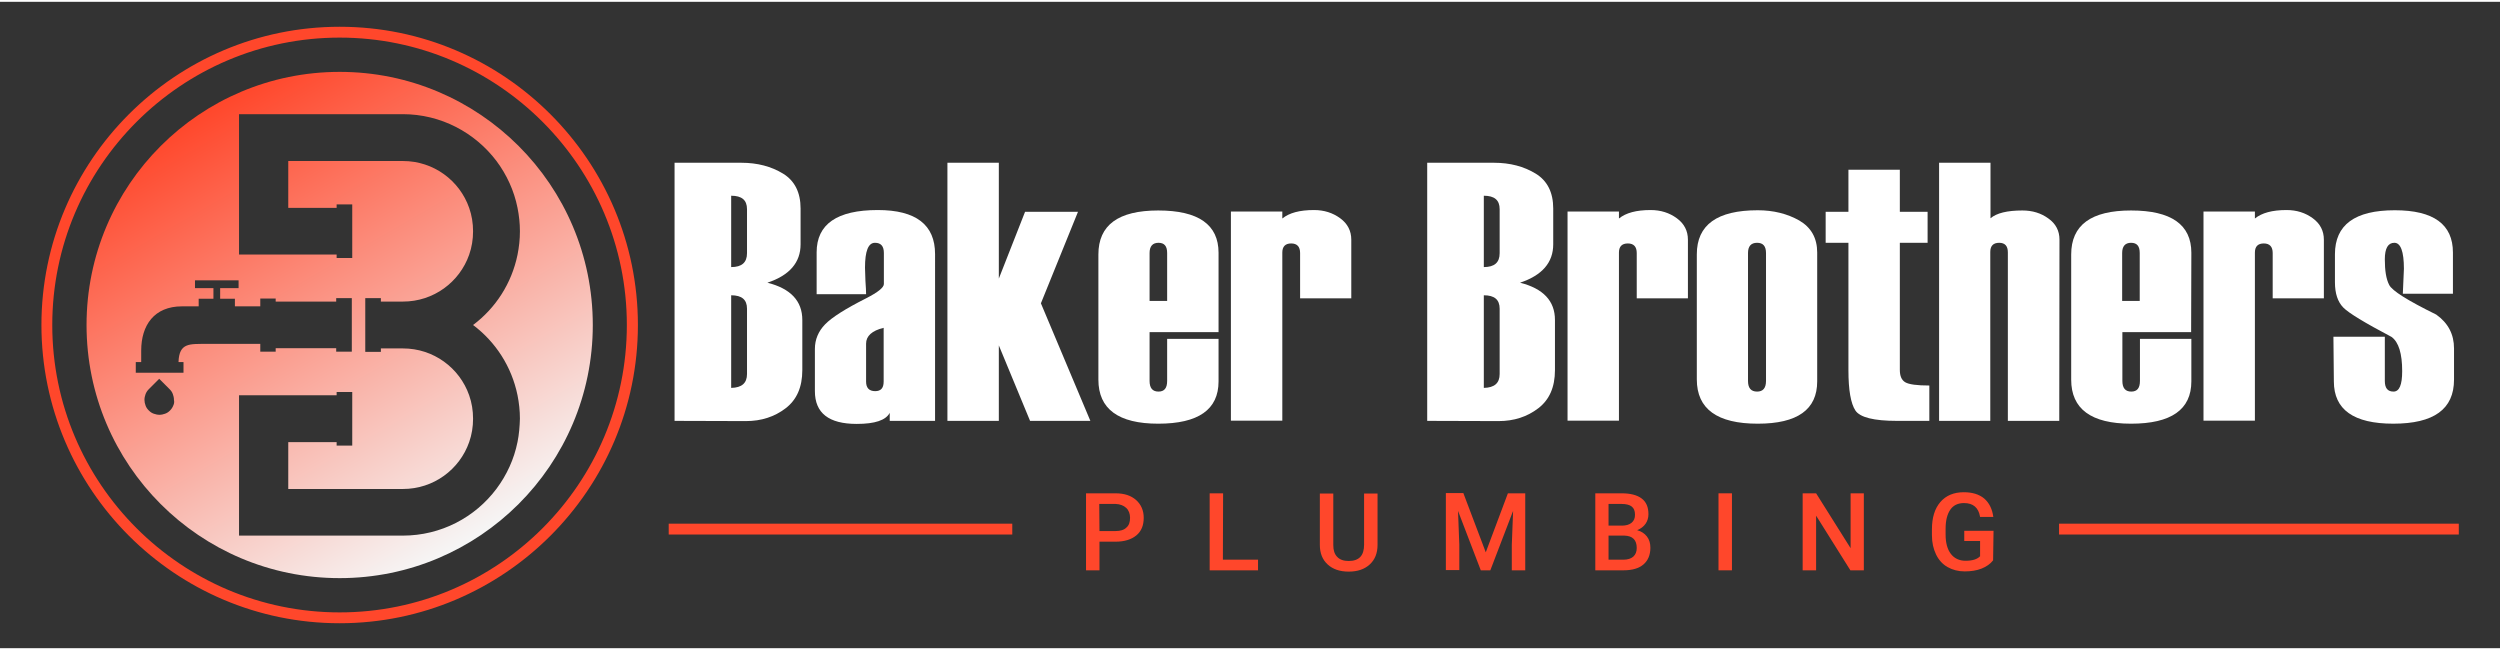 <?xml version="1.0" encoding="utf-8"?>
<!-- Generator: Adobe Illustrator 19.0.0, SVG Export Plug-In . SVG Version: 6.00 Build 0)  -->
<svg version="1.1" id="Layer_3" xmlns="http://www.w3.org/2000/svg" xmlns:xlink="http://www.w3.org/1999/xlink" x="0px" y="0px"
	 width="300px" height="78px" viewBox="36 392 1152.6 298" style="enable-background:new 36 392 1152.6 298;"
	 xml:space="preserve">
<rect x="36" y="392" width="1152.6" height="298" fill="#333333" stroke="none"/>
<style type="text/css">
	.st0{fill:#FF472B;}
	.st1{fill:#FFFFFF;}
	.st2{fill:url(#XMLID_2_);}
</style>
<g>
	<g id="XMLID_47_">
		<path id="XMLID_76_" class="st0" d="M542.9,640.9v13.2h-6.2v-35.5h13.6c4,0,7.1,1,9.5,3.1c2.3,2.1,3.5,4.8,3.5,8.2
			c0,3.5-1.1,6.2-3.4,8.1c-2.3,1.9-5.5,2.9-9.6,2.9L542.9,640.9L542.9,640.9z M542.9,636h7.4c2.2,0,3.9-0.5,5-1.6
			c1.2-1,1.7-2.5,1.7-4.5c0-1.9-0.6-3.5-1.8-4.6c-1.2-1.1-2.8-1.7-4.8-1.8h-7.6L542.9,636L542.9,636z"/>
		<path id="XMLID_81_" class="st0" d="M599.8,649.2H616v4.9h-22.3v-35.5h6.2L599.8,649.2L599.8,649.2z"/>
		<path id="XMLID_92_" class="st0" d="M671.1,618.6v23.8c0,3.8-1.2,6.8-3.6,9c-2.4,2.2-5.6,3.3-9.7,3.3c-4.1,0-7.3-1.1-9.7-3.3
			c-2.4-2.2-3.6-5.2-3.6-9v-23.7h6.2v23.8c0,2.4,0.6,4.2,1.8,5.4c1.2,1.3,3,1.9,5.3,1.9c4.8,0,7.1-2.5,7.1-7.5v-23.6H671.1z"/>
		<path id="XMLID_206_" class="st0" d="M710.7,618.6l10.3,27.2l10.2-27.2h8v35.5H733v-11.7l0.6-15.7l-10.5,27.4h-4.4l-10.5-27.4
			l0.6,15.6v11.7h-6.2v-35.5H710.7z"/>
		<path id="XMLID_208_" class="st0" d="M771.5,654.1v-35.5h12.2c4,0,7.1,0.8,9.2,2.4s3.1,4,3.1,7.2c0,1.6-0.4,3.1-1.3,4.4
			s-2.2,2.3-3.9,3c1.9,0.5,3.4,1.5,4.5,2.9c1.1,1.4,1.6,3.2,1.6,5.2c0,3.3-1.1,5.9-3.2,7.7c-2.1,1.8-5.2,2.7-9.2,2.7L771.5,654.1
			L771.5,654.1z M777.6,633.5h6.1c1.9,0,3.4-0.4,4.5-1.3c1.1-0.9,1.6-2.1,1.6-3.7c0-1.8-0.5-3-1.5-3.8c-1-0.8-2.6-1.2-4.7-1.2h-6
			V633.5z M777.6,638.1v11.1h6.9c1.9,0,3.5-0.5,4.5-1.4c1.1-1,1.6-2.3,1.6-4c0-3.7-1.9-5.6-5.7-5.7H777.6z"/>
		<path id="XMLID_212_" class="st0" d="M834.5,654.1h-6.2v-35.5h6.2V654.1z"/>
		<path id="XMLID_214_" class="st0" d="M895.3,654.1h-6.2l-15.8-25.2v25.2h-6.2v-35.5h6.2l15.9,25.3v-25.3h6.1V654.1z"/>
		<path id="XMLID_216_" class="st0" d="M954.9,649.5c-1.3,1.7-3.1,2.9-5.3,3.8c-2.3,0.9-4.9,1.3-7.8,1.3c-3,0-5.6-0.7-7.9-2
			s-4.1-3.3-5.3-5.8c-1.2-2.5-1.9-5.4-1.9-8.8v-2.8c0-5.4,1.3-9.6,3.9-12.6c2.6-3,6.2-4.5,10.8-4.5c4,0,7.1,1,9.4,2.9
			c2.3,2,3.7,4.8,4.2,8.5h-6.1c-0.7-4.3-3.2-6.4-7.4-6.4c-2.8,0-4.9,1-6.3,3c-1.4,2-2.2,4.9-2.2,8.8v2.7c0,3.8,0.8,6.8,2.4,8.9
			c1.6,2.1,3.9,3.2,6.8,3.2c3.2,0,5.4-0.7,6.7-2.1v-7h-7.3v-4.7h13.5L954.9,649.5L954.9,649.5z"/>
	</g>
	<g id="XMLID_63_">
		<path id="XMLID_79_" class="st1" d="M347,585.2v-119h30.8c7.4,0,13.8,1.7,19.2,5c5.4,3.3,8.1,8.7,8.1,16.1v16.5
			c0,8.4-5.1,14.3-15.3,17.7c10.7,2.7,16.1,8.4,16.1,17.2v23.1c0,7.9-2.6,13.7-7.7,17.6c-5.1,3.9-11.2,5.9-18.3,5.9L347,585.2
			L347,585.2z M380.4,507.9v-20.3c0-4.2-2.4-6.2-7.3-6.2v32.9C378,514.3,380.4,512.2,380.4,507.9z M380.4,563.6v-30.1
			c0-4.2-2.4-6.2-7.3-6.2v42.7C378,569.9,380.4,567.8,380.4,563.6z"/>
		<path id="XMLID_176_" class="st1" d="M467.1,585.2h-20.9v-3.7c-1.8,3.4-6.8,5.1-15.2,5.1c-12.9,0-19.3-5-19.3-15.1V552
			c0-4.3,1.6-8.1,4.7-11.3c3.1-3.2,9.4-7.2,18.9-12c5.5-2.8,8.2-5,8.2-6.6v-14.3c0-3.2-1.4-4.7-4.1-4.7c-3.1,0-4.6,3.8-4.6,11.5
			c0,1.4,0.1,3.4,0.2,6.1c0.2,2.7,0.3,4.8,0.3,6.1h-22.8v-19.3c0-13,9.4-19.5,28.2-19.5c17.6,0,26.4,6.8,26.4,20.3L467.1,585.2
			L467.1,585.2z M443.4,567.1v-24.8c-5.4,1.3-8.1,3.8-8.1,7.3v17.5c0,2.9,1.4,4.4,4.2,4.4C442.1,571.5,443.4,570.1,443.4,567.1z"/>
		<path id="XMLID_179_" class="st1" d="M538.7,585.2h-27.8l-14.4-34.8v34.8h-23.7v-119h23.7v53.4l12.1-30.8H533l-17.1,42.2
			L538.7,585.2z"/>
		<path id="XMLID_181_" class="st1" d="M597.8,544.3H566v22.5c0,3.3,1.4,4.9,4.1,4.9c2.7,0,4-1.6,4-4.9v-19.4h23.7V567
			c0,13-9.3,19.5-27.8,19.5c-18.4,0-27.6-6.8-27.6-20.3v-57.7c0-13.6,9.2-20.3,27.6-20.3c18.5,0,27.8,6.5,27.8,19.5L597.8,544.3
			L597.8,544.3z M574.1,529.9v-22.1c0-3.2-1.3-4.7-4-4.7c-2.7,0-4.1,1.6-4.1,4.7v22.1H574.1z"/>
		<path id="XMLID_184_" class="st1" d="M659.1,528.7h-23.7v-20.9c0-2.9-1.4-4.4-4.1-4.4c-2.7,0-4.1,1.4-4.1,4.2v77.5h-23.7v-96.4
			h23.7v3.2c3.2-2.6,8-3.9,14.6-3.9c4.7,0,8.7,1.3,12.1,3.8c3.4,2.5,5.1,5.8,5.1,9.9V528.7z"/>
		<path id="XMLID_186_" class="st1" d="M694,585.2v-119h30.8c7.4,0,13.8,1.7,19.2,5c5.4,3.3,8.1,8.7,8.1,16.1v16.5
			c0,8.4-5.1,14.3-15.3,17.7c10.7,2.7,16.1,8.4,16.1,17.2v23.1c0,7.9-2.6,13.7-7.7,17.6c-5.1,3.9-11.2,5.9-18.3,5.9L694,585.2
			L694,585.2z M727.4,507.9v-20.3c0-4.2-2.4-6.2-7.3-6.2v32.9C725,514.3,727.4,512.2,727.4,507.9z M727.4,563.6v-30.1
			c0-4.2-2.4-6.2-7.3-6.2v42.7C725,569.9,727.4,567.8,727.4,563.6z"/>
		<path id="XMLID_190_" class="st1" d="M814.3,528.7h-23.7v-20.9c0-2.9-1.4-4.4-4.1-4.4c-2.7,0-4.1,1.4-4.1,4.2v77.5h-23.7v-96.4
			h23.7v3.2c3.2-2.6,8-3.9,14.6-3.9c4.7,0,8.7,1.3,12.1,3.8c3.4,2.5,5.1,5.8,5.1,9.9V528.7z"/>
		<path id="XMLID_192_" class="st1" d="M818.3,566.1v-57.7c0-13.6,9.4-20.3,28.1-20.3c7.2,0,13.6,1.6,19.1,4.7
			c5.5,3.2,8.3,8.1,8.3,14.8V567c0,13-9.1,19.5-27.4,19.5C827.7,586.5,818.3,579.7,818.3,566.1z M850.2,566.8v-59
			c0-3.2-1.4-4.7-4.1-4.7c-2.8,0-4.2,1.6-4.2,4.7v59c0,3.3,1.4,4.9,4.2,4.9C848.8,571.7,850.2,570.1,850.2,566.8z"/>
		<path id="XMLID_195_" class="st1" d="M925.5,585.2h-14.9c-10.7,0-17.1-1.6-19.2-4.8c-2.1-3.2-3.2-9.4-3.2-18.5v-58.8h-10.5v-14.3
			h10.5v-19.4h23.7v19.4h12.8v14.3h-12.8v58.6c0,2.8,0.8,4.7,2.5,5.7c1.7,1,5.4,1.5,11.1,1.5V585.2z"/>
		<path id="XMLID_197_" class="st1" d="M985.4,585.2h-23.7v-77.7c0-2.9-1.3-4.4-4-4.4c-2.7,0-4.1,1.4-4.1,4.2v77.9H930v-119h23.7
			v25.6c2.8-2.4,7.7-3.6,14.7-3.6c4.6,0,8.6,1.2,12,3.7c3.4,2.4,5.1,5.7,5.1,9.7L985.4,585.2L985.4,585.2z"/>
		<path id="XMLID_199_" class="st1" d="M1046.2,544.3h-31.7v22.5c0,3.3,1.4,4.9,4.1,4.9c2.7,0,4-1.6,4-4.9v-19.4h23.7V567
			c0,13-9.3,19.5-27.8,19.5c-18.4,0-27.6-6.8-27.6-20.3v-57.7c0-13.6,9.2-20.3,27.6-20.3c18.5,0,27.8,6.5,27.8,19.5L1046.2,544.3
			L1046.2,544.3z M1022.5,529.9v-22.1c0-3.2-1.3-4.7-4-4.7c-2.7,0-4.1,1.6-4.1,4.7v22.1H1022.5z"/>
		<path id="XMLID_202_" class="st1" d="M1107.5,528.7h-23.7v-20.9c0-2.9-1.4-4.4-4.1-4.4c-2.7,0-4.1,1.4-4.1,4.2v77.5h-23.7v-96.4
			h23.7v3.2c3.2-2.6,8-3.9,14.6-3.9c4.7,0,8.7,1.3,12.1,3.8c3.4,2.5,5.1,5.8,5.1,9.9V528.7z"/>
		<path id="XMLID_204_" class="st1" d="M1111.8,546.4h23.7v20.4c0,3.3,1.3,4.9,4,4.9s4-3.1,4-9.4c0-8.1-1.6-13.4-4.9-15.8
			c-12.3-6.5-19.8-11-22.3-13.6c-2.5-2.6-3.8-6.4-3.8-11.6v-12.9c0-13.6,9.2-20.3,27.6-20.3c17.9,0,26.8,6.5,26.8,19.5v19h-23.1
			l0.5-11.5c0-8-1.5-12-4.4-12c-2.9,0-4.4,2.5-4.4,7.6c0,5.2,0.6,9.1,2,11.8c1.3,2.7,8.5,7.2,21.7,13.7c5.5,3.9,8.2,9.1,8.2,15.6
			v14.4c0,13.6-9.3,20.3-28,20.3c-18.3,0-27.4-6.5-27.4-19.5L1111.8,546.4L1111.8,546.4z"/>
	</g>
	<g id="XMLID_62_">
		<rect id="XMLID_260_" x="985.3" y="632.6" class="st0" width="184.3" height="5"/>
	</g>
	<g id="XMLID_49_">
		<rect id="XMLID_259_" x="344.3" y="632.6" class="st0" width="158.4" height="5"/>
	</g>
	<g id="XMLID_250_">
		<path id="XMLID_251_" class="st0" d="M192.6,678.5c-75.8,0-137.5-61.7-137.5-137.5s61.7-137.5,137.5-137.5S330.1,465.2,330.1,541
			S268.4,678.5,192.6,678.5z M192.6,408.5c-73,0-132.5,59.4-132.5,132.5s59.4,132.5,132.5,132.5S325,614,325,541
			S265.6,408.5,192.6,408.5z"/>
	</g>
	
		<linearGradient id="XMLID_2_" gradientUnits="userSpaceOnUse" x1="134.201" y1="644.079" x2="250.916" y2="441.922" gradientTransform="matrix(1 0 0 -1 0 1084)">
		<stop  offset="0" style="stop-color:#FF472B"/>
		<stop  offset="1" style="stop-color:#F6F6F6"/>
	</linearGradient>
	<path id="XMLID_256_" class="st2" d="M192.6,424.3c-64.4,0-116.7,52.2-116.7,116.7s52.2,116.7,116.7,116.7
		c64.4,0,116.7-52.2,116.7-116.7S257,424.3,192.6,424.3z M115.9,578.1c-0.3,0.8-0.8,1.6-1.5,2.3c-0.7,0.7-1.4,1.2-2.3,1.5
		c-0.8,0.3-1.7,0.5-2.6,0.5c-0.9,0-1.7-0.2-2.6-0.5s-1.6-0.8-2.3-1.5c-0.7-0.7-1.2-1.4-1.5-2.3c-0.3-0.8-0.5-1.7-0.5-2.6
		c0-0.9,0.2-1.7,0.5-2.6c0.3-0.8,0.8-1.6,1.5-2.3l4.8-4.8l4.8,4.8c0.7,0.7,1.2,1.4,1.5,2.3c0.3,0.8,0.5,1.7,0.5,2.6
		C116.4,576.4,116.3,577.3,115.9,578.1z M118.3,558.1h2.3v4.9h-22v-4.9h2.5v-5.3c0-11.7,6-20.4,18.8-20.4h7.7v-3.5h6.8V524h-8.5
		v-3.6H146v3.6h-8.5v4.9h6.8v3.5H156v-3.6h7.1v1.4H191v-1.6h7.2v24.7H191v-1.6h-27.9v1.6H156v-3.6h-24.6
		C123.5,549.8,118.6,549,118.3,558.1z M274.6,594.9c-1.6,8-5,15.3-9.7,21.6c-9.8,13.1-25.5,21.6-43.2,21.6h-75.5v-64.7h45v-1.5h7.2
		v24.7h-7.2v-1.6h-22.3v21.6h52.9c14.1,0,26.1-9,30.5-21.6c1.2-3.4,1.8-7,1.8-10.8c0-3.8-0.6-7.4-1.8-10.8
		c-4.4-12.6-16.4-21.6-30.5-21.6h-10.2v1.6h-7.2v-1.6h0v-21.6h0v-1.6h7.2v1.6h10.2c14.1,0,26.1-9,30.5-21.6c1.2-3.4,1.8-7,1.8-10.8
		c0-3.8-0.6-7.4-1.8-10.8c-4.4-12.6-16.4-21.6-30.5-21.6h-52.9v21.6h22.3v-1.6h7.2v24.7h-7.2v-1.6h-45v-64.7h75.5
		c17.6,0,33.3,8.5,43.2,21.6c4.7,6.3,8.1,13.6,9.7,21.6c0.7,3.5,1.1,7.1,1.1,10.8s-0.4,7.3-1.1,10.8c-2.7,13.2-10.1,24.6-20.5,32.4
		c10.4,7.8,17.8,19.2,20.5,32.4c0.7,3.5,1.1,7.1,1.1,10.8C275.6,587.8,275.3,591.5,274.6,594.9z"/>
</g>
</svg>
